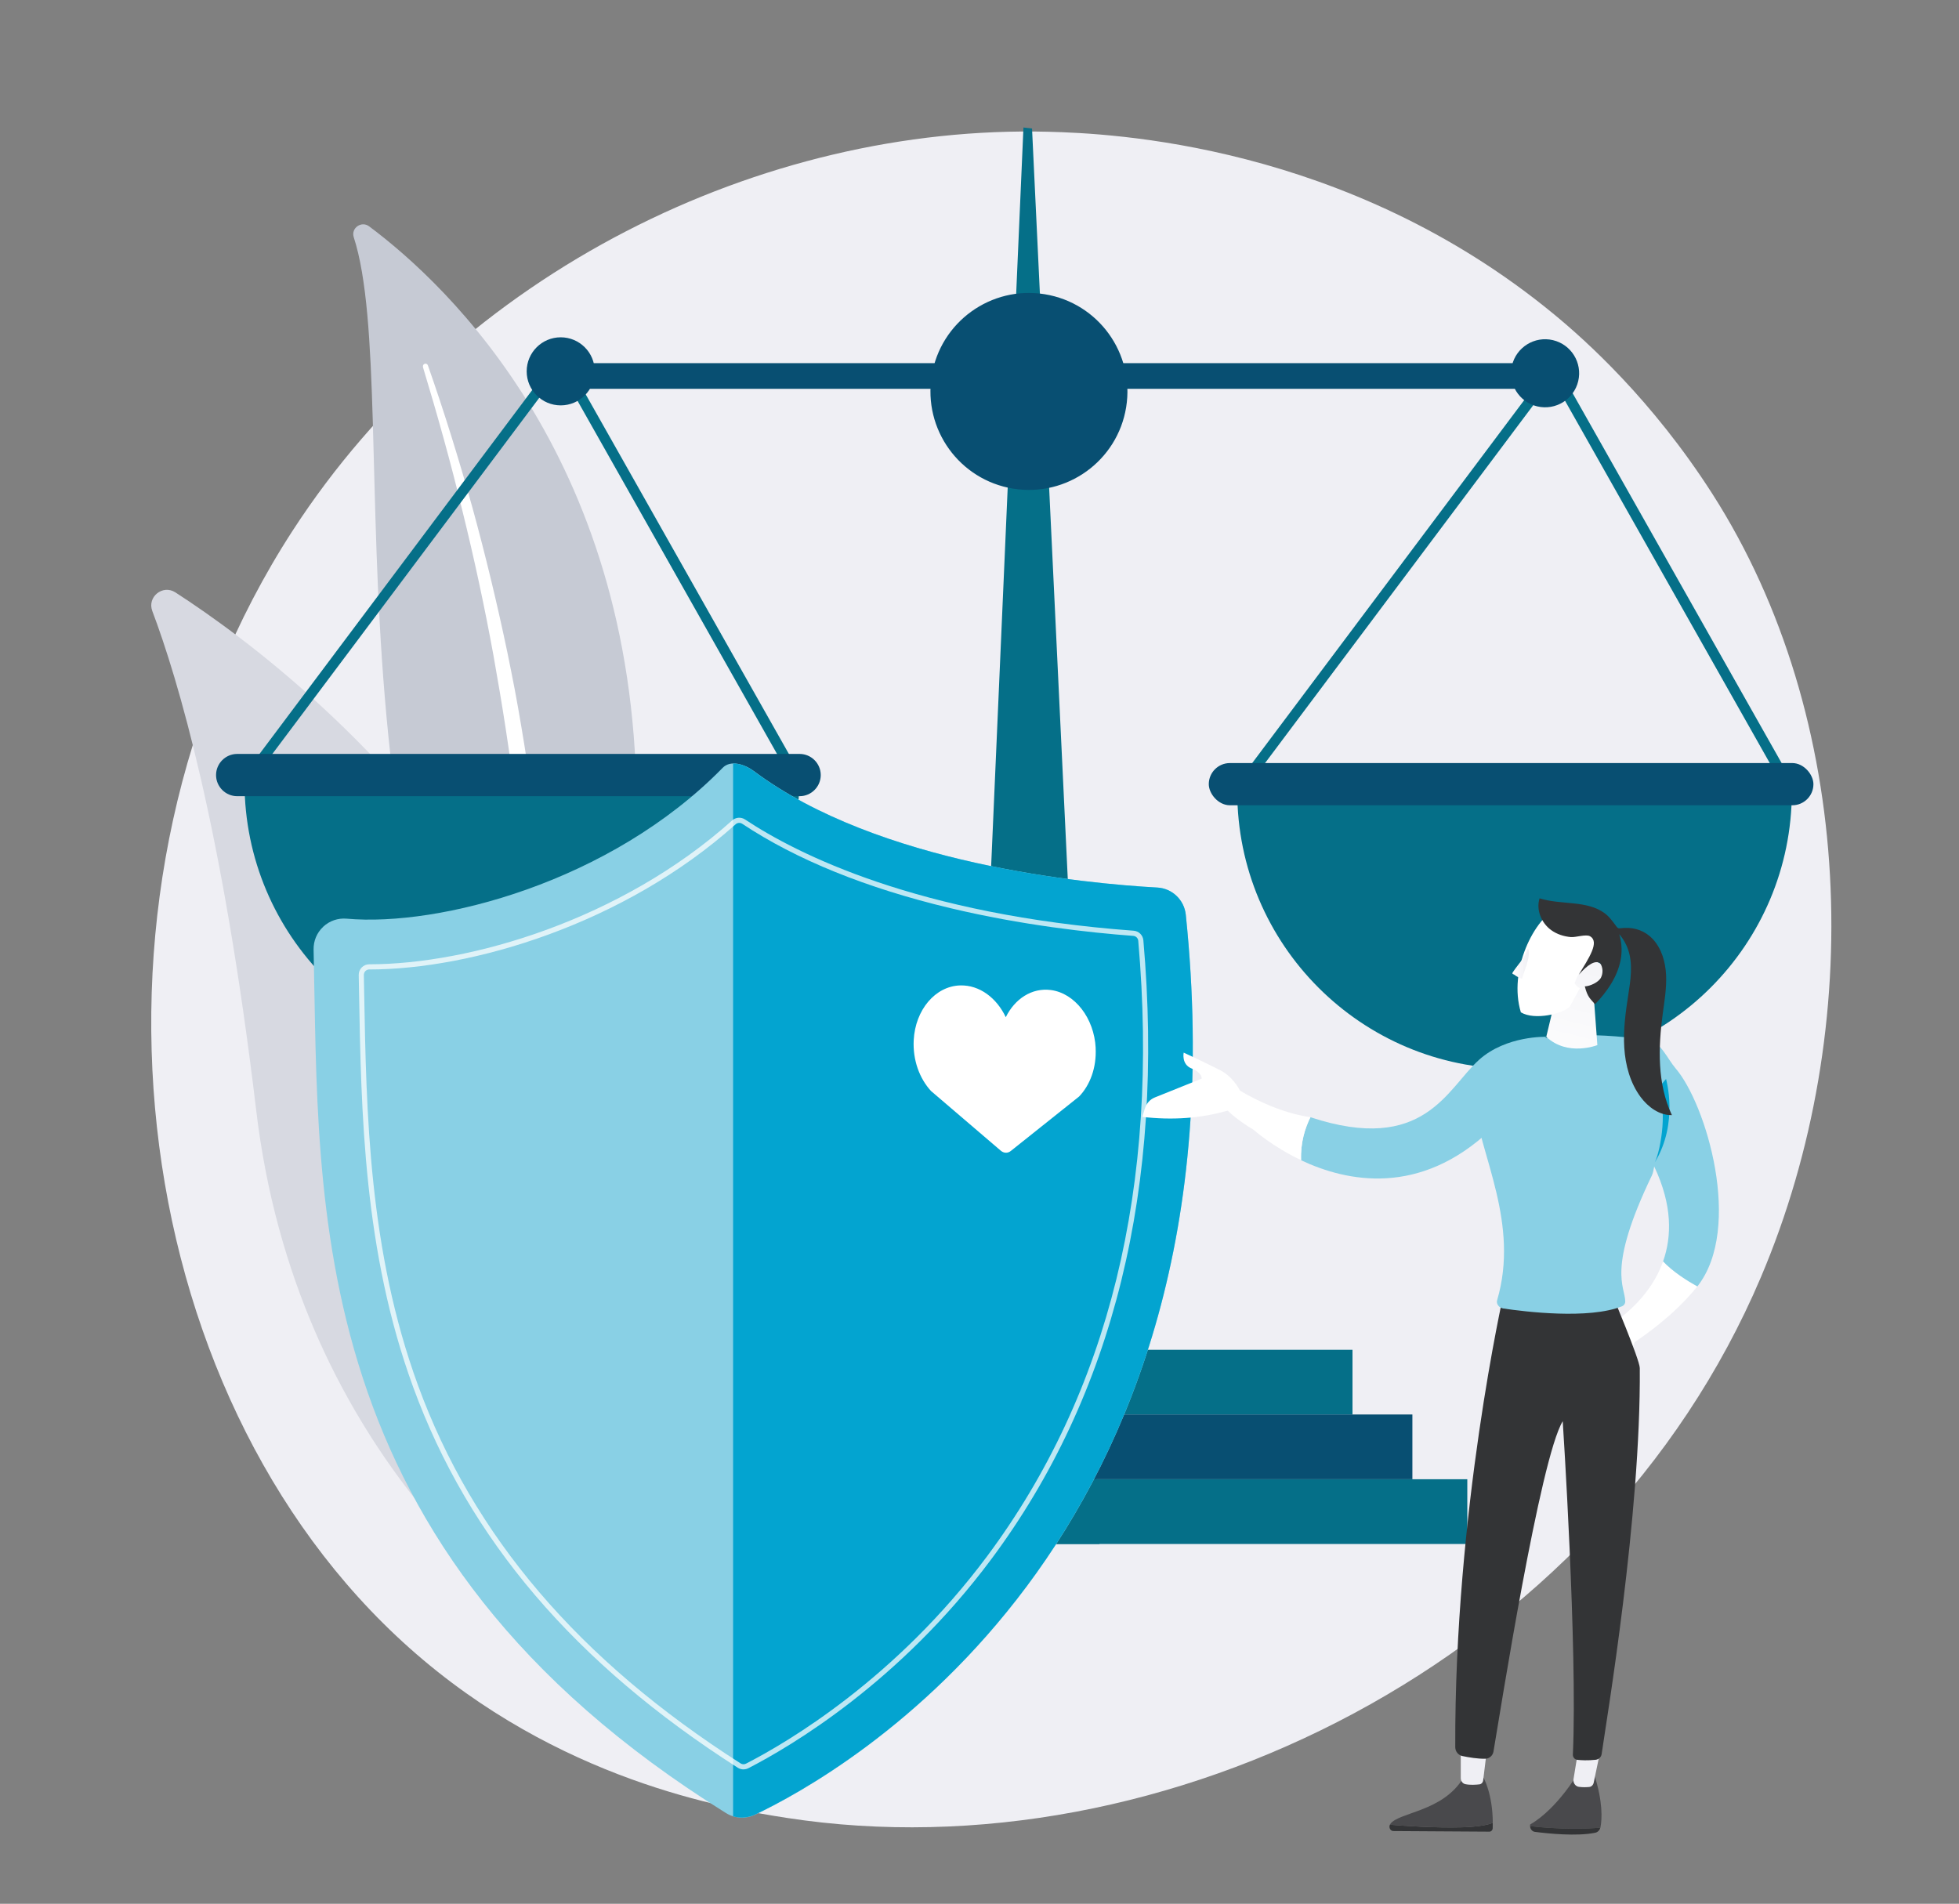 <?xml version="1.0" encoding="UTF-8"?>
<svg xmlns="http://www.w3.org/2000/svg" xmlns:xlink="http://www.w3.org/1999/xlink" viewBox="0 0 390.25 379.28">
  <rect x="0" y="0" width="390.25" height="379.28" fill="#808080" stroke="none"/>
  <defs>
    <style>
      .cls-1 {
        fill: url(#linear-gradient-2);
      }

      .cls-2 {
        fill: #efeff4;
      }

      .cls-3 {
        fill: #49494c;
      }

      .cls-4, .cls-5, .cls-6 {
        fill: #fff;
      }

      .cls-7 {
        fill: #056f88;
      }

      .cls-8 {
        fill: #c6cad4;
      }

      .cls-9 {
        fill: url(#linear-gradient-4);
      }

      .cls-10 {
        fill: url(#linear-gradient-3);
      }

      .cls-11 {
        fill: #03a4d0;
      }

      .cls-12 {
        fill: #084f72;
      }

      .cls-13 {
        fill: url(#linear-gradient-5);
      }

      .cls-14 {
        isolation: isolate;
      }

      .cls-15 {
        fill: url(#linear-gradient-8);
      }

      .cls-16 {
        fill: url(#linear-gradient-7);
      }

      .cls-17 {
        fill: url(#linear-gradient-9);
      }

      .cls-18 {
        fill: url(#linear-gradient-6);
      }

      .cls-5 {
        opacity: .74;
      }

      .cls-6 {
        mix-blend-mode: soft-light;
      }

      .cls-19 {
        fill: #333436;
      }

      .cls-20 {
        fill: #d7d9e1;
      }

      .cls-21 {
        fill: url(#linear-gradient);
      }

      .cls-22 {
        fill: #89d0e5;
      }
    </style>
    <linearGradient id="linear-gradient" x1="347.48" y1="258.66" x2="373.56" y2="255.47" gradientUnits="userSpaceOnUse">
      <stop offset="0" stop-color="#fff"/>
      <stop offset="1" stop-color="#efeff4"/>
    </linearGradient>
    <linearGradient id="linear-gradient-2" x1="316.83" y1="343.63" x2="316.54" y2="347.01" xlink:href="#linear-gradient"/>
    <linearGradient id="linear-gradient-3" x1="293.64" y1="341.3" x2="293.64" y2="346.7" xlink:href="#linear-gradient"/>
    <linearGradient id="linear-gradient-4" x1="310.73" y1="216.96" x2="320.14" y2="178.57" xlink:href="#linear-gradient"/>
    <linearGradient id="linear-gradient-5" x1="304.9" y1="187.09" x2="282.71" y2="164.38" xlink:href="#linear-gradient"/>
    <linearGradient id="linear-gradient-6" x1="311.42" y1="216.31" x2="320.55" y2="179.07" xlink:href="#linear-gradient"/>
    <linearGradient id="linear-gradient-7" x1="220.08" y1="212.28" x2="169.08" y2="194.7" xlink:href="#linear-gradient"/>
    <linearGradient id="linear-gradient-8" x1="220.13" y1="212.12" x2="169.14" y2="194.54" xlink:href="#linear-gradient"/>
    <linearGradient id="linear-gradient-9" x1="301.29" y1="191.99" x2="304.58" y2="191.99" xlink:href="#linear-gradient"/>
  </defs>
  <g class="cls-14">
    <g id="Capa_1" data-name="Capa 1">
      <g>
        <path class="cls-2" d="M350.79,254.44c-32.47,76.46-118.97,119.29-193.98,107.74-12.21-1.88-45.67-7.48-75.29-33.9C24.48,277.42,12.28,176.7,58.29,105.73,91.78,54.07,151.8,24.79,208.84,26.25c12.29.32,59.37,2.26,100.75,36.38,6.08,5.01,19.48,16.92,31.56,35.81,28.37,44.36,30.81,106.17,9.64,156Z"/>
        <g>
          <path class="cls-8" d="M70.47,47.26c-.59-1.82,1.53-3.31,3.06-2.17,15.56,11.6,53.83,47.3,53.27,117.35-.71,87.89,20.94,117.47,45.62,134.2,0,0-31.9-5.56-54.97-35.45-56.64-73.38-36.5-181.6-46.98-213.93Z"/>
          <path class="cls-6" d="M84.25,73.12c2.86,9.45,5.52,18.95,7.84,28.54,2.37,9.57,4.44,19.21,6.21,28.9,1.73,9.7,3.29,19.42,4.42,29.2,1.18,9.77,1.94,19.59,2.67,29.44.78,9.85,1.52,19.77,3.27,29.64,1.74,9.86,4.68,19.67,9.33,28.65,1.16,2.24,2.37,4.46,3.69,6.6,1.29,2.16,2.67,4.26,4.09,6.33,2.86,4.14,6,8.09,9.42,11.8,6.86,7.39,14.84,13.74,23.42,18.89.9.54,2.08.25,2.62-.65.53-.89.26-2.03-.6-2.59h0c-2.05-1.32-4.09-2.65-6.05-4.08-1-.7-1.96-1.43-2.93-2.15-.95-.76-1.92-1.47-2.85-2.26-3.74-3.07-7.27-6.41-10.53-9.98-6.55-7.11-12.07-15.24-16.52-23.82-2.18-4.31-4.04-8.78-5.55-13.37-1.5-4.59-2.66-9.31-3.55-14.1-1.77-9.58-2.58-19.39-3.43-29.23-.87-9.84-1.81-19.72-3.15-29.55-.66-4.92-1.41-9.82-2.24-14.71-.4-2.45-.85-4.88-1.3-7.32-.47-2.43-.95-4.86-1.45-7.29-2.03-9.7-4.35-19.34-6.97-28.89-2.67-9.54-5.59-19-8.87-28.33-.09-.27-.39-.41-.65-.31-.26.09-.4.37-.32.63Z"/>
        </g>
        <g>
          <path class="cls-20" d="M126.79,328.61c-.61,3.47-4.57,5.19-7.55,3.31-16.44-10.4-60.26-44-68.2-110.69-6.7-56.31-15.68-86.21-20.7-99.5-1.06-2.81,2.08-5.34,4.6-3.71,27.83,17.99,114,84.78,91.84,210.59Z"/>
          <path class="cls-6" d="M122.09,329.46c-.06.06-.13.11-.21.16-.64.41-1.49.22-1.9-.42-.46-.73-46.37-73.62-59.22-151.5-.12-.75.38-1.46,1.13-1.58.75-.12,1.46.38,1.58,1.13,12.76,77.31,58.37,149.75,58.83,150.47.36.57.26,1.29-.21,1.74Z"/>
        </g>
        <g>
          <polygon class="cls-7" points="219.02 307.6 191.54 307.6 203.88 25.4 205.59 25.6 219.02 307.6"/>
          <rect class="cls-7" x="140.74" y="268.91" width="128.69" height="12.9"/>
          <rect class="cls-12" x="129.81" y="281.8" width="151.55" height="12.9"/>
          <rect class="cls-7" x="117.89" y="294.7" width="174.41" height="12.9"/>
          <rect class="cls-12" x="108.34" y="72.35" width="203.86" height="5.11"/>
          <polygon class="cls-7" points="49.53 156.51 47.89 155.28 111.82 69.97 160.08 155.39 158.29 156.4 111.58 73.71 49.53 156.51"/>
          <circle class="cls-12" cx="111.7" cy="73.98" r="6.78"/>
          <polygon class="cls-7" points="247.29 158.32 245.65 157.09 309.58 71.78 357.84 157.2 356.05 158.21 309.33 75.53 247.29 158.32"/>
          <circle class="cls-12" cx="204.97" cy="77.98" r="19.62" transform="translate(95.16 267.81) rotate(-80.78)"/>
          <circle class="cls-12" cx="307.81" cy="74.37" r="6.78" transform="translate(164.71 356.86) rotate(-76.72)"/>
          <path class="cls-7" d="M301.71,212.94c30.51,0,55.24-24.73,55.24-55.24h-110.48c0,30.51,24.73,55.24,55.24,55.24Z"/>
          <rect class="cls-12" x="240.8" y="152.02" width="120.45" height="8.41" rx="4.21" ry="4.21"/>
          <path class="cls-7" d="M103.95,211.13c30.51,0,55.24-24.73,55.24-55.24H48.71c0,30.51,24.73,55.24,55.24,55.24Z"/>
          <path class="cls-12" d="M159.29,158.62H47.25c-2.31,0-4.21-1.89-4.21-4.21h0c0-2.31,1.89-4.21,4.21-4.21h112.04c2.31,0,4.21,1.89,4.21,4.21h0c0,2.31-1.89,4.21-4.21,4.21Z"/>
        </g>
        <g>
          <g>
            <path class="cls-22" d="M64.38,184.63c1.26-1.18,2.95-1.76,4.67-1.61,18.34,1.65,52.56-7.19,74.93-30.07,1.55-1.59,4.38-.69,6.16.64,24.87,18.59,66.1,22.44,80.41,23.23,2.96.16,5.36,2.46,5.67,5.41,13.02,125.71-68.83,171.27-85.81,179.31-1.86.88-4.04.75-5.78-.33-84.61-52.7-80.99-121.24-82.16-172.02-.04-1.72.65-3.38,1.91-4.55Z"/>
            <path class="cls-11" d="M236.22,182.23c-.31-2.95-2.71-5.25-5.67-5.41-14.31-.79-55.59-4.64-80.46-23.23-1.11-.83-2.65-1.5-4.05-1.49v209.76c1.4.41,2.97.31,4.33-.33,16.98-8.04,98.87-53.59,85.85-179.31Z"/>
            <path class="cls-5" d="M148.12,352.51c-.4,0-.79-.11-1.14-.33-32.46-20.75-53.61-45.55-64.67-75.83-9.88-27.04-10.36-54.57-10.79-78.86l-.06-3.24c-.01-.57.2-1.1.6-1.51.4-.41.94-.63,1.51-.63h0c20.07,0,50.19-8.86,72.28-28.66.71-.64,1.77-.72,2.57-.19,10.42,6.91,34.34,18.99,77.41,22.16,1.03.08,1.85.88,1.94,1.92,4.3,49.08-5.91,90.58-30.34,123.35-18.25,24.48-39.9,37.23-48.35,41.58h0c-.3.15-.63.23-.96.23ZM73.59,193.13c-.31,0-.59.12-.8.33-.2.21-.31.48-.31.77l.06,3.24c.43,24.21.91,51.64,10.73,78.52,10.98,30.06,32,54.7,64.26,75.32.32.21.74.23,1.08.05h0c8.39-4.31,29.88-16.97,48-41.28,24.28-32.57,34.42-73.83,30.14-122.65-.05-.53-.46-.94-.99-.98-8.75-.65-22.19-2.13-36.46-5.53-16.7-3.98-30.64-9.63-41.44-16.8-.41-.27-.95-.23-1.32.1-22.3,19.98-52.71,28.92-72.95,28.92h0Z"/>
          </g>
          <path class="cls-4" d="M218.27,208.79c-.3-5.93-4.14-10.92-8.92-11.55-3.8-.5-7.19,1.76-8.99,5.41-1.81-3.83-5.22-6.44-9.09-6.33-4.93.14-8.93,4.84-9.25,10.89-.21,4,1.17,7.67,3.44,10.14l13.91,11.9c.6.51,1.38.54,1.98.06l13.62-10.86c2.17-2.26,3.49-5.74,3.29-9.66Z"/>
        </g>
        <g>
          <path class="cls-21" d="M331.3,251.3c1.95,2.08,4.81,3.87,6.83,4.99-3.01,3.72-7.09,7.45-12.49,11.1l-1.54,3.47-4.95-5.93s8.88-4.42,12.15-13.63Z"/>
          <path class="cls-3" d="M304.81,363.8c0-.11-.06-.27.03-.32,5.52-3.25,9.56-10.31,9.56-10.31l3.15.25c1.81,5.6,1.58,9.04,1.29,10.57,0,.04-.02.08-.03.13-2.6.23-7.95.38-14-.3Z"/>
          <path class="cls-19" d="M318.81,364.11c-.14.51-.52.91-1,1.01-3.7.78-9.58.15-12.05-.17-.54-.07-.94-.57-.95-1.14,6.05.69,11.4.54,14,.3Z"/>
          <path class="cls-1" d="M318.82,348.72l-1.34,6.43c-.1.47-.46.82-.9.86-.54.05-1.3.08-2.07-.03-.69-.1-1.17-.8-1.05-1.55l.93-5.71h4.42Z"/>
          <path class="cls-19" d="M291.16,364.04c3.48-.1,5.28-.51,6.21-.89,0,.35,0,.7-.01,1.06-.01.39-.3.7-.66.7l-19.12-.12c-.61,0-.97-.71-.7-1.27,2.51.21,8.89.67,14.27.52Z"/>
          <path class="cls-3" d="M276.88,363.52s.04-.1.08-.14c1.69-2.36,10.37-2.4,14.49-9.09l4.08-.13s1.82,3.16,1.85,9c-.93.38-2.73.79-6.21.89-5.38.15-11.77-.31-14.27-.52Z"/>
          <path class="cls-10" d="M296.28,347.98c-.05.3-.6,4.92-.82,6.71-.05.43-.36.75-.75.8-.69.08-1.82.16-2.8-.04-.53-.11-.91-.62-.91-1.21v-7.25l5.28.99Z"/>
          <path class="cls-19" d="M299.55,257.68s-9.83,43.38-9.65,90.4c0,.86.61,1.6,1.44,1.77,1.24.26,3.05.57,4.56.53.8-.02,1.47-.62,1.61-1.41,1.38-8.09,9.29-58.44,13.8-65.83,0,0,2.97,45.37,2.02,66.42-.02.52.36.98.88,1.04.79.09,2.05.16,3.66-.01.61-.06,1.1-.53,1.19-1.13.98-6.84,7.84-47.57,7.6-76.91-.01-1.65-5.58-14.86-5.58-14.86h-21.52Z"/>
          <path class="cls-22" d="M292.1,216.2c1.6-2-2.57,2.96-1.4.75,1.63-3.09,4.42-2.51,4.87-5.99,11.05-6.56,25.69-4.68,32.82-3.79,2.34.29,3.85,3.88,5.39,5.66,6.1,7.06,13.49,31.84,4.35,43.46-2.02-1.12-4.88-2.92-6.83-4.99,1.74-4.92,1.89-11.2-1.77-18.91-.12.61-.2,1.25-.47,1.81-9.05,18.8-5.31,22.04-5.3,25.1,0,.42-.25.79-.63.94-6.63,2.66-19.4,1.08-23.68.44-.79-.12-1.43-.87-1.21-1.64,4.49-15.24-3.33-28.8-4.74-39.85-.06-.49-1.06-2.65-1.4-3Z"/>
          <path class="cls-9" d="M317.18,194.36l1.03,13.85s-5.89,2.35-10.18-1.65l3.01-12.59,6.14.39Z"/>
          <g>
            <path class="cls-13" d="M310.65,180.58c-5.1,2.3-10.21,12.77-7.68,21.1,2.77,1.66,8.34.27,9.74-1.12l7.65-14.05s-6.01-7.59-9.71-5.92Z"/>
            <path class="cls-18" d="M313.67,195.9s1.58-4.64,3.61-4.46c2.03.17,3.62,2.19,1.11,4.46-3.13,2.82-4.72,0-4.72,0Z"/>
          </g>
          <path class="cls-11" d="M329.66,231.56c4.78-7.87,2.24-16.51,2.23-16.6l-1.95,2.27c2.43,2.72.95,11.81-.28,14.33Z"/>
          <g>
            <path class="cls-22" d="M261.05,222.58c22.72,7.48,27.22-5.73,33.59-11.44,5.43-4.87,13.39-4.58,13.39-4.58l-11.1,18.54c-14.13,13.32-28.61,10.36-37.74,6.05-.14-3.49.79-6.41,1.86-8.56Z"/>
            <path class="cls-16" d="M241.6,214.32l4.59,2.47c5.5,3.35,10.42,5.12,14.86,5.78-1.07,2.16-2,5.07-1.86,8.56-5.81-2.75-9.46-6.05-9.46-6.05-10.39-6.2-8.12-10.77-8.12-10.77Z"/>
          </g>
          <path class="cls-15" d="M228.09,220.79c.3-.98,1.02-1.78,1.98-2.16l9.31-3.74s.14-1.19-1.97-2.01c-2.11-.81-1.61-3.17-1.61-3.17,0,0,2.88,1.31,7.09,3.4,2.41,1.19,3.76,3.29,4.48,4.88l-2.4,3.15c-5.74,1.72-11.54,2.05-17.4,1.37l.51-1.71Z"/>
        </g>
      </g>
      <path class="cls-19" d="M321.95,185.47c1.1,1.04,1.93,2.36,2.41,3.79.96,2.88.46,6.01,0,9-.54,3.46-1.01,6.96-.79,10.46.22,3.5,1.17,7.02,3.26,9.84,1.49,2,3.74,3.66,6.23,3.6-2.93-6.22-2.74-13.44-1.82-20.25.35-2.55.78-5.12.66-7.69-.13-2.57-.88-5.21-2.62-7.11-1.48-1.6-3.52-2.36-5.67-2.25-1.55.08-1.1.35-2.06-.9-.56-.73-1.07-1.41-1.81-1.97-3.61-2.71-8.74-1.65-13.04-3.02-.74,2.28.36,4.92,2.31,6.33,1.15.83,2.53,1.27,3.94,1.39.93.08,2.97-.61,3.77-.18,2.02,1.11-.21,4.34-2.21,7.68,1.83-2.07,3.23-2.91,4.25-2.32.57.85.63,2,.16,2.91s-2.2,1.71-3.21,1.73c.56,2.25,1.17,2.51,2.03,3.56,2.39-2.47,4.44-5.42,5.1-8.79.39-2.01.2-4.19-.6-6.05"/>
      <path class="cls-17" d="M303.45,190.84c-.64.98-1.43,1.85-2.07,2.83-.05.08-.11.18-.09.28.03.13.22.13.33.21.53.41,1.09.69,1.62.84-.18-.16,2.01-4.85,1.13-6.03-.24.65-.54,1.29-.92,1.87Z"/>
    </g>
  </g>
</svg>